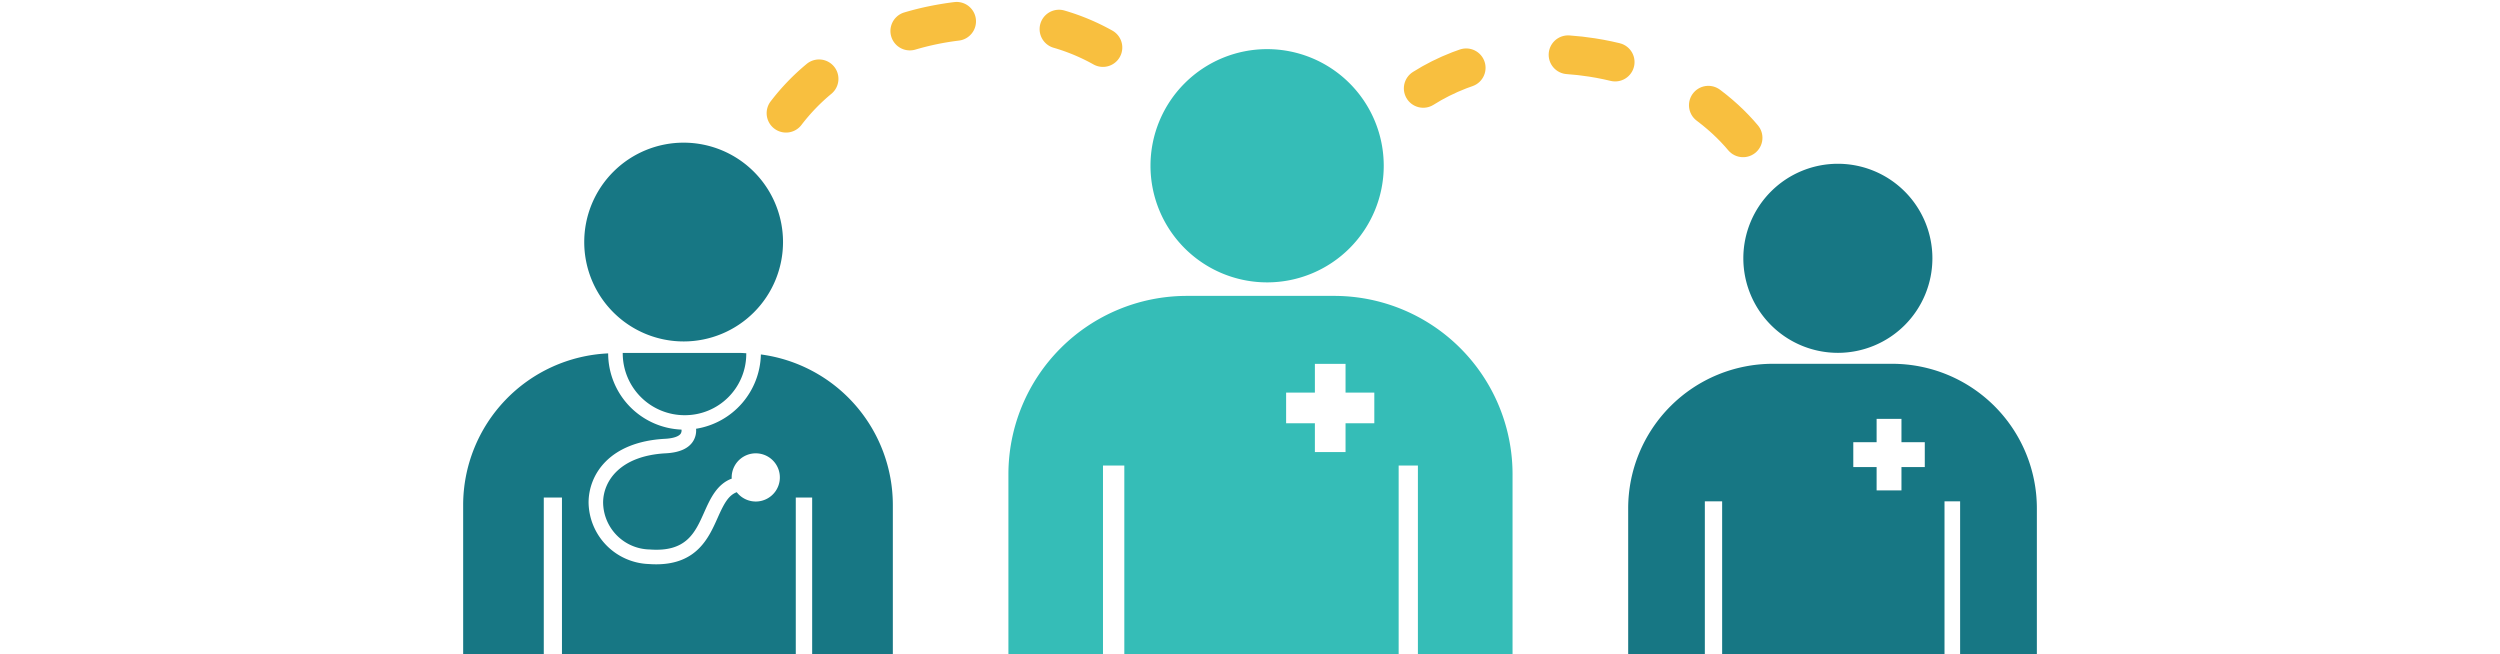 <svg xmlns="http://www.w3.org/2000/svg" width="322.492" height="84.422" viewBox="0 0 322.492 84.422"><defs><style>.cls-1{fill:#f8bf3f;}.cls-2,.cls-3{fill:none;stroke:#f8bf3f;stroke-linecap:round;stroke-miterlimit:10;stroke-width:5px;}.cls-3{stroke-dasharray:6.156 13.339;}.cls-4{fill:#177784;}.cls-5{fill:#35bdb7;}</style></defs><title>A04-coordination-graphics</title><g id="Layer_18" data-name="Layer 18"><path class="cls-1" d="M101.393,17.1a2.5,2.5,0,0,1-1.99-4.01,29.5,29.5,0,0,1,4.652-4.84,2.5,2.5,0,0,1,3.2,3.844,24.589,24.589,0,0,0-3.865,4.015A2.492,2.492,0,0,1,101.393,17.1ZM142.275,8.63a2.5,2.5,0,0,1-1.226-.322,24.564,24.564,0,0,0-5.145-2.15,2.5,2.5,0,0,1,1.409-4.8A29.572,29.572,0,0,1,143.5,3.952a2.5,2.5,0,0,1-1.229,4.678ZM117.375,6.5a2.5,2.5,0,0,1-.711-4.9c1.044-.31,2.122-.581,3.2-.8S122.023.4,123.1.27a2.5,2.5,0,1,1,.6,4.965c-.937.114-1.884.268-2.815.46s-1.884.432-2.794.7A2.483,2.483,0,0,1,117.375,6.5Z"/><path class="cls-2" d="M174.529,24.384a16.887,16.887,0,0,1,.719-2.906"/><path class="cls-3" d="M183.592,11.4c5.727-3.628,13.536-5.265,21.755-3.991,11,1.705,19.719,8.157,23.01,16.039"/><path class="cls-2" d="M229.771,29.931a16.82,16.82,0,0,1-.194,2.987"/><path class="cls-4" d="M98.151,45.723a9.929,9.929,0,0,1-8.36,9.586,2.618,2.618,0,0,1-.359,1.57c-.583.966-1.772,1.5-3.533,1.595-5.933.314-8.068,3.594-8.1,6.307a6.13,6.13,0,0,0,6.024,6.1c4.736.356,5.849-2.175,7.037-4.845.762-1.71,1.624-3.59,3.537-4.3,0-.042-.013-.08-.013-.122a3.108,3.108,0,1,1,.653,1.878c-1.1.417-1.678,1.545-2.465,3.312-1.136,2.549-2.667,5.99-7.924,5.99-.31,0-.627-.012-.961-.036a8.059,8.059,0,0,1-7.763-7.992c.035-3.525,2.64-7.776,9.873-8.162,1.055-.057,1.8-.308,2.029-.694a.792.792,0,0,0,.087-.492,9.854,9.854,0,0,1-9.462-9.832l0,0A19.6,19.6,0,0,0,59.746,65.144V84.422h10.4V64.184h2.345V84.422h30.162V64.184h2.113V84.422h10.407V65.144A19.6,19.6,0,0,0,98.151,45.723Z"/><path class="cls-4" d="M88.3,53.559a7.911,7.911,0,0,0,7.966-7.9v-.092c-.238-.008-.472-.036-.712-.036H80.319a.361.361,0,0,1,.012.051A7.983,7.983,0,0,0,88.3,53.559Z"/><path class="cls-4" d="M88.184,44.045A12.821,12.821,0,1,0,75.365,31.224,12.822,12.822,0,0,0,88.184,44.045Z"/><path class="cls-4" d="M244.091,46.929h-15.4A18.658,18.658,0,0,0,210.03,65.584V84.422h9.889V64.669h2.231V84.422h28.686V64.669h2.013V84.422h9.9V65.584A18.654,18.654,0,0,0,244.091,46.929Zm4.2,13.322h-3.008v3.008h-3.206V60.251h-3.008V57.043h3.008V54.036h3.206v3.007h3.008Z"/><path class="cls-4" d="M237.078,45.515a12.194,12.194,0,1,0-12.193-12.194A12.2,12.2,0,0,0,237.078,45.515Z"/><path class="cls-5" d="M172.1,38.17h-19a23.017,23.017,0,0,0-23.018,23.013V84.422h12.2V60.055h2.752V84.422h35.388V60.055h2.483V84.422h12.209V61.183A23.011,23.011,0,0,0,172.1,38.17ZM177.282,54.6h-3.711v3.712h-3.955V54.6h-3.711V50.647h3.711v-3.71h3.955v3.71h3.711Z"/><path class="cls-5" d="M163.452,36.426A15.044,15.044,0,1,0,148.41,21.382,15.045,15.045,0,0,0,163.452,36.426Z"/></g></svg>